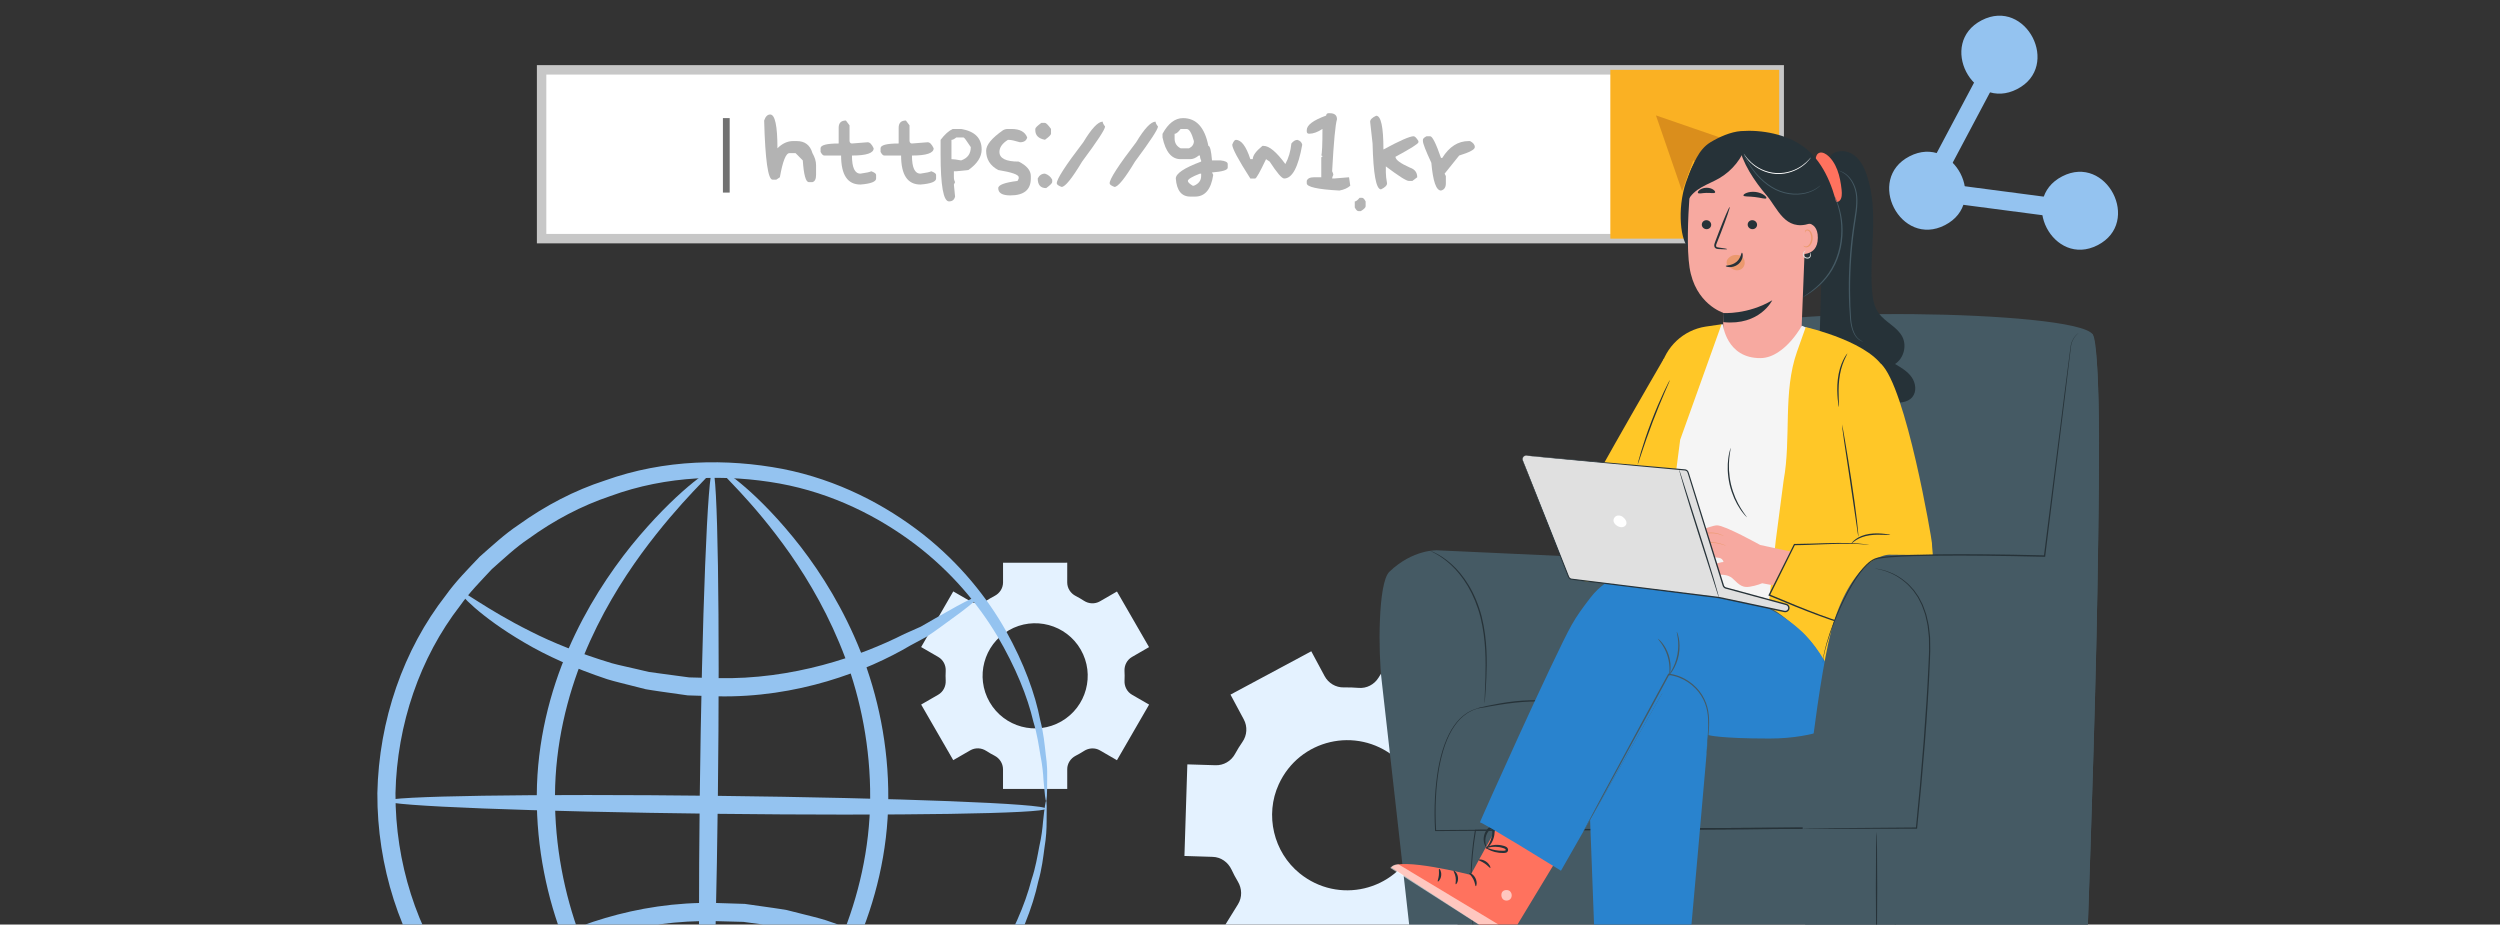 <svg width="265" height="98" viewBox="0 0 265 98" fill="none" xmlns="http://www.w3.org/2000/svg">
<rect x="0" y="0" width="265" height="98" fill="#333333" stroke="none"/>
<g clip-path="url(#clip0_365_8681)">
<path d="M159.753 91.815L160.061 82.105L157.07 82.013C156.2 81.987 155.44 81.449 155.07 80.658C154.867 80.233 154.646 79.812 154.397 79.406C153.94 78.65 153.914 77.717 154.379 76.964L155.943 74.436L147.683 69.314L146.119 71.842C145.667 72.566 144.852 72.994 144 72.915C143.483 72.871 142.968 72.855 142.454 72.866C141.597 72.889 140.803 72.414 140.401 71.655L138.996 69.036L130.432 73.629L131.842 76.258C132.25 77.014 132.192 77.939 131.7 78.643C131.554 78.848 131.42 79.061 131.286 79.274C131.153 79.486 131.03 79.707 130.908 79.927C130.493 80.679 129.705 81.141 128.849 81.115L125.858 81.023L125.55 90.732L128.549 90.827C129.419 90.852 130.174 91.394 130.542 92.179C130.739 92.608 130.962 93.02 131.205 93.429C131.663 94.184 131.688 95.118 131.221 95.865L129.651 98.396L137.911 103.519L139.481 100.988C139.948 100.241 140.796 99.844 141.671 99.916C142.144 99.957 142.615 99.971 143.085 99.956C143.958 99.937 144.772 100.373 145.18 101.142L146.6 103.788L155.159 99.199L153.749 96.569C153.335 95.803 153.421 94.876 153.915 94.164C154.05 93.965 154.184 93.766 154.308 93.559C154.434 93.358 154.554 93.146 154.672 92.943C155.094 92.179 155.889 91.691 156.759 91.717L159.736 91.81L159.753 91.815ZM150.054 89.697C147.866 94.467 141.845 95.881 137.764 92.575C134.99 90.326 134.057 86.387 135.548 83.138C137.733 78.363 143.771 76.954 147.85 80.254C150.623 82.503 151.542 86.443 150.054 89.697Z" fill="#E4F2FF"/>
<path d="M118.398 80.58L121.805 74.686L120 73.646C119.468 73.34 119.167 72.758 119.2 72.147C119.218 71.808 119.215 71.468 119.197 71.129C119.166 70.52 119.466 69.94 119.996 69.635L121.798 68.595L118.398 62.7L116.595 63.74C116.066 64.046 115.414 64.016 114.901 63.684C114.616 63.499 114.324 63.326 114.021 63.172C113.477 62.895 113.123 62.343 113.125 61.729L113.127 59.646L106.322 59.651L106.323 61.74C106.321 62.354 105.963 62.896 105.418 63.174C105.27 63.252 105.123 63.33 104.978 63.414C104.834 63.497 104.69 63.58 104.551 63.674C104.037 64.007 103.39 64.045 102.862 63.736L101.046 62.689L97.641 68.588L99.449 69.634C99.982 69.939 100.282 70.522 100.244 71.135C100.226 71.474 100.227 71.809 100.244 72.148C100.275 72.758 99.975 73.337 99.445 73.643L97.643 74.683L101.044 80.577L102.846 79.537C103.376 79.231 104.028 79.261 104.54 79.593C104.825 79.778 105.114 79.946 105.417 80.1C105.962 80.377 106.315 80.928 106.319 81.54L106.319 83.628L113.127 83.628L113.127 81.54C113.124 80.928 113.487 80.384 114.026 80.108C114.174 80.03 114.321 79.952 114.471 79.866C114.621 79.779 114.76 79.699 114.898 79.605C115.412 79.273 116.065 79.231 116.593 79.54L118.401 80.585L118.398 80.58ZM112.508 76.464C109.839 78.004 106.437 77.087 104.9 74.423C103.364 71.76 104.275 68.347 106.938 66.81C109.602 65.273 113.018 66.189 114.555 68.853C116.091 71.517 115.172 74.927 112.508 76.464Z" fill="#E4F2FF"/>
<g clip-path="url(#clip1_365_8681)">
<path d="M110.891 84.91C110.821 84.91 110.732 84.15 110.612 82.708C110.573 81.987 110.493 81.098 110.284 80.061C110.105 79.024 109.946 77.819 109.538 76.505C108.921 73.849 107.658 70.718 105.698 67.39C103.718 64.081 100.873 60.624 96.993 57.681C93.133 54.768 88.259 52.279 82.628 51.252C77.037 50.254 70.72 50.373 64.692 52.585C61.657 53.602 58.733 55.143 56.027 57.108C54.634 58.037 53.41 59.212 52.137 60.328C50.983 61.572 49.759 62.797 48.765 64.21C44.517 69.691 42.079 76.772 41.92 84.09C41.9 91.418 44.169 98.549 48.287 104.129C49.252 105.571 50.446 106.815 51.57 108.089C52.823 109.245 54.017 110.44 55.39 111.398C58.036 113.423 60.931 115.042 63.946 116.119C69.914 118.469 76.231 118.736 81.842 117.867C87.493 116.968 92.417 114.588 96.357 111.773C100.296 108.919 103.231 105.531 105.29 102.272C107.329 98.993 108.662 95.892 109.339 93.255C109.777 91.952 109.966 90.757 110.165 89.72C110.403 88.693 110.503 87.804 110.563 87.083C110.712 85.651 110.831 84.89 110.891 84.89C110.96 84.89 110.97 85.651 110.941 87.112C110.941 87.843 110.901 88.752 110.722 89.809C110.582 90.865 110.443 92.1 110.055 93.443C109.468 96.169 108.215 99.398 106.195 102.835C104.166 106.252 101.201 109.828 97.162 112.86C93.133 115.862 88.02 118.42 82.111 119.437C76.251 120.415 69.626 120.198 63.319 117.768C60.145 116.652 57.081 114.973 54.276 112.85C52.823 111.842 51.56 110.588 50.237 109.373C49.043 108.04 47.79 106.727 46.755 105.206C42.398 99.359 39.97 91.813 40 84.08C40.159 76.347 42.756 68.861 47.262 63.093C48.327 61.602 49.61 60.318 50.844 59.015C52.197 57.829 53.49 56.615 54.962 55.637C57.817 53.583 60.911 51.973 64.115 50.936C70.472 48.654 77.097 48.595 82.936 49.701C88.816 50.857 93.86 53.523 97.829 56.624C101.798 59.755 104.673 63.39 106.623 66.856C108.563 70.333 109.737 73.592 110.264 76.337C110.622 77.691 110.732 78.925 110.851 79.992C111.01 81.048 111.02 81.957 111 82.688C111 84.15 110.96 84.91 110.891 84.91Z" fill="#94C3F0"/>
<path d="M103.618 63.311C103.698 63.419 103.071 63.972 101.868 64.881C101.201 65.365 100.465 65.908 99.639 66.511C99.201 66.817 98.734 67.172 98.217 67.498C97.669 67.795 97.102 68.091 96.505 68.417C91.86 71.162 84.488 73.997 76.012 73.809C74.958 73.78 73.923 73.74 72.898 73.71C71.884 73.562 70.889 73.424 69.904 73.286C69.417 73.207 68.929 73.147 68.452 73.059C67.984 72.94 67.517 72.822 67.049 72.703C66.134 72.466 65.219 72.259 64.353 71.992C60.911 70.846 57.927 69.503 55.579 68.111C50.853 65.355 48.545 62.827 48.724 62.659C48.913 62.442 51.48 64.555 56.235 66.925C58.593 68.13 61.528 69.296 64.86 70.303C65.696 70.53 66.582 70.708 67.457 70.915C67.905 71.014 68.352 71.123 68.8 71.231C69.257 71.291 69.725 71.36 70.193 71.419C71.128 71.547 72.083 71.676 73.048 71.804C74.023 71.834 75.017 71.854 76.012 71.883C84.06 72.061 91.163 69.572 95.859 67.202C96.456 66.935 97.033 66.679 97.59 66.432C98.117 66.145 98.595 65.849 99.052 65.592C99.928 65.098 100.714 64.654 101.42 64.259C102.733 63.548 103.509 63.192 103.589 63.301L103.618 63.311Z" fill="#94C3F0"/>
<path d="M48.229 106.212C48.15 106.104 48.777 105.551 49.98 104.642C50.647 104.158 51.383 103.615 52.209 103.012C52.646 102.706 53.114 102.351 53.631 102.025C54.178 101.729 54.745 101.432 55.342 101.106C59.988 98.361 67.36 95.526 75.835 95.714C76.89 95.743 77.925 95.783 78.949 95.813C79.964 95.961 80.959 96.099 81.944 96.237C82.431 96.316 82.919 96.376 83.396 96.465C83.864 96.583 84.331 96.701 84.799 96.82C85.714 97.057 86.629 97.264 87.495 97.531C90.937 98.677 93.921 100.02 96.269 101.412C100.994 104.168 103.302 106.696 103.123 106.864C102.934 107.081 100.368 104.968 95.612 102.598C93.255 101.393 90.32 100.227 86.987 99.22C86.152 98.993 85.266 98.815 84.391 98.608C83.943 98.509 83.496 98.4 83.048 98.292C82.59 98.232 82.123 98.163 81.655 98.104C80.72 97.976 79.765 97.847 78.8 97.719C77.825 97.689 76.83 97.669 75.835 97.64C67.787 97.462 60.684 99.951 55.989 102.321C55.392 102.588 54.815 102.845 54.258 103.091C53.731 103.378 53.253 103.674 52.796 103.931C51.92 104.425 51.134 104.869 50.428 105.264C49.115 105.975 48.339 106.331 48.259 106.222L48.229 106.212Z" fill="#94C3F0"/>
<path d="M110.881 85.72C110.881 86.243 95.213 86.49 75.903 86.263C56.594 86.036 40.945 85.433 40.945 84.9C40.945 84.377 56.604 84.13 75.923 84.357C95.232 84.584 110.881 85.187 110.871 85.72H110.881Z" fill="#94C3F0"/>
<path d="M74.73 119.19C74.203 119.19 73.954 103.645 74.173 84.485C74.402 65.315 75.009 49.79 75.546 49.79C76.073 49.79 76.322 65.335 76.093 84.505C75.864 103.665 75.257 119.2 74.72 119.19H74.73Z" fill="#94C3F0"/>
<path d="M74.727 119.141C74.597 119.348 70.717 116.8 66.191 110.983C63.953 108.079 61.605 104.336 59.804 99.793C58.014 95.26 56.86 89.917 56.899 84.278C56.929 78.619 58.292 73.305 60.232 68.841C62.172 64.357 64.629 60.693 66.917 57.839C71.563 52.131 75.413 49.583 75.552 49.78C75.741 49.997 72.259 52.881 68.011 58.659C65.912 61.543 63.644 65.177 61.873 69.523C60.103 73.849 58.859 78.915 58.829 84.297C58.79 89.68 59.834 94.796 61.466 99.181C63.107 103.576 65.266 107.27 67.295 110.193C71.414 116.059 74.925 118.933 74.727 119.141Z" fill="#94C3F0"/>
<path d="M76.331 49.79C76.46 49.583 80.34 52.131 84.866 57.948C87.105 60.851 89.453 64.594 91.253 69.138C93.044 73.671 94.198 79.014 94.158 84.653C94.128 90.312 92.765 95.625 90.825 100.089C88.885 104.573 86.428 108.237 84.14 111.092C79.504 116.8 75.654 119.348 75.515 119.151C75.326 118.933 78.808 116.049 83.056 110.272C85.155 107.388 87.413 103.754 89.194 99.408C90.965 95.082 92.208 90.016 92.238 84.633C92.278 79.251 91.233 74.135 89.602 69.75C87.96 65.355 85.802 61.661 83.772 58.738C79.654 52.871 76.142 49.997 76.341 49.79H76.331Z" fill="#94C3F0"/>
</g>
<path d="M202.407 16.569C197.713 18.988 201.467 26.288 206.169 23.862C210.863 21.443 207.109 14.143 202.407 16.569Z" fill="#94C3F0"/>
<path d="M210.06 2.149C205.365 4.568 209.119 11.868 213.821 9.442C218.515 7.023 214.761 -0.277 210.06 2.149Z" fill="#94C3F0"/>
<path d="M204.741 21.091C204.461 21.234 204.124 21.242 203.823 21.091C203.342 20.832 203.155 20.237 203.413 19.756L211.072 5.328C211.323 4.847 211.926 4.661 212.407 4.919C212.888 5.178 213.075 5.773 212.816 6.254L205.165 20.674C205.064 20.861 204.921 20.997 204.748 21.091H204.741Z" fill="#94C3F0"/>
<path d="M222.354 25.987C217.66 28.406 213.891 21.12 218.593 18.694C223.287 16.275 227.055 23.561 222.354 25.987Z" fill="#94C3F0"/>
<path d="M220.928 23.216C220.755 23.302 220.554 23.345 220.346 23.316L204.16 21.192C203.622 21.12 203.242 20.625 203.313 20.086C203.385 19.548 203.88 19.167 204.419 19.239L220.605 21.364C221.143 21.436 221.523 21.931 221.452 22.469C221.409 22.799 221.2 23.072 220.928 23.216Z" fill="#94C3F0"/>
<path d="M188.596 7.404H57.41V25.296H188.596V7.404Z" fill="white" stroke="#C7C7C7" stroke-miterlimit="10"/>
<path d="M151.212 14.442H151.596C151.833 14.442 152.216 15.21 152.747 16.744H152.878C153.62 15.55 154.557 14.952 155.69 14.952H155.821C156.161 15.127 156.331 15.341 156.331 15.594C156.331 15.849 155.777 16.147 154.67 16.487L153.13 18.406L153.261 18.663V19.43C153.261 19.858 153.09 20.113 152.747 20.198C152.235 20.198 151.893 19.217 151.722 17.255C151.126 15.976 150.828 15.208 150.828 14.952V14.826C150.828 14.701 150.956 14.573 151.212 14.442Z" fill="#B3B3B3"/>
<path d="M145.875 12.267C146.387 12.267 146.643 13.46 146.643 15.846C148.374 14.91 149.441 14.442 149.843 14.442C149.974 14.442 150.144 14.612 150.353 14.953V15.079C150.353 15.229 149.542 15.742 147.92 16.618C147.92 16.93 148.433 17.314 149.46 17.769C149.971 17.944 150.227 18.284 150.227 18.789L149.712 19.178H149.329C149.073 19.178 148.263 18.665 146.9 17.638V18.279C146.9 18.585 146.942 18.969 147.027 19.43C147.027 19.658 146.813 19.872 146.385 20.072C145.868 20.072 145.57 18.451 145.492 15.21L145.234 12.903C145.234 12.678 145.448 12.466 145.875 12.267Z" fill="#B3B3B3"/>
<path d="M144.12 20.965H144.373C144.498 20.965 144.626 21.094 144.757 21.353V21.863C144.757 21.997 144.587 22.169 144.247 22.378H143.989C143.868 22.378 143.74 22.248 143.605 21.99V21.353C143.733 21.353 143.905 21.224 144.12 20.965Z" fill="#B3B3B3"/>
<path d="M140.822 12H140.949C141.464 12 141.721 12.214 141.721 12.641C141.549 13.184 141.378 15.02 141.206 18.148C141.29 18.314 141.332 18.442 141.332 18.532C141.248 18.698 141.206 18.825 141.206 18.916H141.464L142.998 18.79L143.129 19.688C142.836 19.944 142.451 20.114 141.974 20.198C139.668 20.073 138.516 19.817 138.516 19.43V19.173C138.6 18.917 138.856 18.79 139.283 18.79H140.055V16.74C140.055 16.653 140.097 16.609 140.181 16.609C140.181 16.525 140.139 16.483 140.055 16.483C140.139 16.277 140.181 15.338 140.181 13.666C139.67 14.006 139.2 14.176 138.773 14.176C138.601 14.176 138.516 14.09 138.516 13.918V13.792C138.516 13.262 139.199 12.749 140.565 12.253C140.593 12.084 140.679 12 140.822 12Z" fill="#B3B3B3"/>
<path d="M131.001 14.826C131.581 14.826 132.093 15.508 132.536 16.871H132.793C132.793 16.487 133.135 16.018 133.818 15.463H133.944C134.537 15.463 135.304 16.104 136.246 17.386C136.589 16.765 136.803 16.04 136.887 15.21C137.093 14.954 137.307 14.826 137.528 14.826C137.809 14.91 137.979 15.08 138.038 15.336C137.614 17.726 136.975 18.921 136.12 18.921C135.873 18.921 135.362 18.323 134.585 17.128L134.201 16.871C133.553 18.237 133.169 18.921 133.05 18.921H132.536C131.257 16.924 130.617 15.729 130.617 15.336C130.745 14.996 130.873 14.826 131.001 14.826Z" fill="#B3B3B3"/>
<path d="M125.402 12.52C126.806 12.52 127.701 13.501 128.088 15.463C128.26 15.463 128.388 15.976 128.472 17.002H129.37C129.882 17.055 130.138 17.183 130.138 17.386V17.77C130.138 18.025 129.582 18.195 128.472 18.28L128.603 18.537C128.375 20.072 127.734 20.839 126.68 20.839H126.17C125.243 20.839 124.732 20.2 124.635 18.921C124.635 18.393 125.53 17.796 127.321 17.128V17.002C127.237 16.852 127.195 16.681 127.195 16.488H127.068C126.756 16.743 126.457 16.871 126.17 16.871H125.145C124.19 16.871 123.551 16.104 123.227 14.569V14.185C123.832 13.075 124.557 12.52 125.402 12.52ZM124.509 14.185V14.695C124.509 15.16 124.721 15.502 125.145 15.72H126.043C126.383 15.549 126.553 15.293 126.553 14.953C126.316 14.098 126.061 13.671 125.786 13.671H125.145C124.889 14.014 124.677 14.185 124.509 14.185ZM125.912 19.178C125.912 19.309 126.084 19.479 126.427 19.688H126.553C127.065 19.473 127.321 19.131 127.321 18.663V18.406H127.195C126.352 18.73 125.925 18.988 125.912 19.178Z" fill="#B3B3B3"/>
<path d="M122.492 12.894C122.492 13.028 122.576 13.199 122.745 13.408C122.745 13.705 121.934 14.943 120.312 17.123C119.235 18.917 118.51 19.814 118.136 19.814C117.793 19.686 117.621 19.558 117.621 19.43C117.621 18.975 118.56 17.523 120.438 15.074C121.315 13.62 121.999 12.894 122.492 12.894Z" fill="#B3B3B3"/>
<path d="M116.887 12.894C116.887 13.028 116.971 13.199 117.139 13.408C117.139 13.705 116.328 14.943 114.706 17.123C113.63 18.917 112.905 19.814 112.53 19.814C112.187 19.686 112.016 19.558 112.016 19.43C112.016 18.975 112.955 17.523 114.832 15.074C115.709 13.62 116.394 12.894 116.887 12.894Z" fill="#B3B3B3"/>
<path d="M110.383 13.024H110.767C110.882 13.024 111.096 13.238 111.408 13.665V14.175C111.408 14.291 111.194 14.505 110.767 14.816C110.084 14.692 109.742 14.35 109.742 13.792V13.665C109.742 13.55 109.956 13.336 110.383 13.024ZM110.767 18.405C111.119 18.521 111.375 18.735 111.534 19.047V19.299C111.534 19.415 111.321 19.628 110.893 19.94C110.297 19.94 110 19.599 110 18.916C110.171 18.576 110.427 18.405 110.767 18.405Z" fill="#B3B3B3"/>
<path d="M106.833 13.671H107.217C108.1 13.671 108.655 13.97 108.883 14.569C108.799 14.909 108.543 15.079 108.116 15.079C107.56 14.911 107.177 14.827 106.964 14.827H106.833C106.238 15.204 105.94 15.63 105.94 16.104C105.94 16.787 106.621 17.129 107.984 17.129C108.839 17.556 109.267 18.068 109.267 18.664V18.921C109.267 20.116 108.541 20.713 107.091 20.713C106.239 20.713 105.813 20.457 105.813 19.946C105.813 19.602 106.495 19.347 107.858 19.178L107.984 18.921V18.79C107.984 18.515 107.261 18.26 105.813 18.023C104.959 17.567 104.531 16.886 104.531 15.978C104.531 15.36 105.129 14.635 106.323 13.802C106.473 13.715 106.643 13.671 106.833 13.671Z" fill="#B3B3B3"/>
<path d="M100.985 13.671H101.879C103.329 13.914 104.055 14.639 104.055 15.847C104.055 16.639 103.585 17.364 102.646 18.023L101.369 18.154H101.112V18.79C101.112 18.983 101.154 19.155 101.238 19.305L101.112 19.562L101.238 20.839C101.154 21.179 100.94 21.349 100.597 21.349C100.001 21.349 99.703 19.687 99.703 16.361V14.827C100.134 14.256 100.561 13.87 100.985 13.671ZM100.854 14.827V16.872C101.069 16.872 101.411 16.915 101.879 17.003C102.562 16.772 102.904 16.302 102.904 15.594C102.461 14.911 102.205 14.569 102.136 14.569H101.369C101.16 14.741 100.988 14.827 100.854 14.827Z" fill="#B3B3B3"/>
<path d="M96.026 12.776L96.409 13.286V14.952C96.438 15.124 96.523 15.21 96.667 15.21C96.72 15.21 97.275 15.166 98.332 15.079C98.557 15.079 98.769 15.292 98.969 15.72C98.969 16.231 98.201 16.487 96.667 16.487C96.667 17.766 96.966 18.405 97.565 18.405C98.183 18.321 98.567 18.237 98.716 18.153C99.056 18.281 99.226 18.409 99.226 18.536V18.92C99.226 19.26 98.672 19.474 97.565 19.561C96.199 19.561 95.516 18.536 95.516 16.487H93.724C93.602 16.487 93.474 16.359 93.34 16.103V15.72C93.34 15.38 93.979 15.21 95.258 15.21V13.544C95.258 13.032 95.514 12.776 96.026 12.776Z" fill="#B3B3B3"/>
<path d="M89.666 12.776L90.05 13.286V14.952C90.078 15.124 90.164 15.21 90.307 15.21C90.36 15.21 90.916 15.166 91.973 15.079C92.198 15.079 92.41 15.292 92.609 15.72C92.609 16.231 91.842 16.487 90.307 16.487C90.307 17.766 90.607 18.405 91.206 18.405C91.823 18.321 92.207 18.237 92.357 18.153C92.697 18.281 92.867 18.409 92.867 18.536V18.92C92.867 19.26 92.313 19.474 91.206 19.561C89.839 19.561 89.156 18.536 89.156 16.487H87.364C87.243 16.487 87.115 16.359 86.981 16.103V15.72C86.981 15.38 87.62 15.21 88.899 15.21V13.544C88.899 13.032 89.155 12.776 89.666 12.776Z" fill="#B3B3B3"/>
<path d="M81.641 12.136C82.153 12.136 82.408 13.331 82.408 15.72C82.92 15.208 83.474 14.953 84.07 14.953H84.453C85.317 14.953 85.873 15.378 86.119 16.23C86.375 16.67 86.503 17.097 86.503 17.512V18.537C86.503 18.98 86.375 19.236 86.119 19.304H85.735C85.414 19.304 85.2 18.537 85.094 17.002L84.327 16.23H83.686C83.308 16.23 82.968 17.083 82.666 18.79L82.282 19.047H81.894C81.41 19.047 81.112 16.957 81 12.777C81.144 12.349 81.357 12.136 81.641 12.136Z" fill="#B3B3B3"/>
<path d="M188.594 7.404H170.695V25.296H188.594V7.404Z" fill="#FAB123"/>
<path fill-rule="evenodd" clip-rule="evenodd" d="M175.531 12.233L179.545 13.618L183.558 15.003L180.286 16.192L182.663 18.569C182.882 18.788 182.882 19.146 182.663 19.365C182.444 19.584 182.086 19.584 181.867 19.365L179.49 16.988L178.301 20.26L176.916 16.247L175.531 12.233Z" fill="#DA8E1C"/>
<path d="M77.347 12.519H76.629V20.414H77.347V12.519Z" fill="#727272"/>
<path d="M221.833 35.45C220.081 32.822 185.474 32.435 183.992 35.174L171.35 59.204L152.335 58.331C152.335 58.331 149.778 58.209 147.278 60.603C146.043 61.784 146.106 69.227 146.453 72.102C146.683 74.016 149.601 100.06 149.601 100.06L221.247 99.915C221.247 99.915 223.585 38.078 221.833 35.45Z" fill="#455A64"/>
<path d="M200.929 100.592C200.929 100.592 200.92 100.515 200.915 100.361C200.909 100.205 200.903 99.98 200.895 99.69C200.881 99.096 200.861 98.228 200.832 97.119C200.787 94.883 200.719 91.67 200.636 87.728L200.696 87.785C194.834 87.827 187.226 87.881 178.938 87.941C170.284 87.989 162.369 88.032 156.393 88.066L156.45 88.018C155.836 91.687 155.904 94.73 156.052 96.809C156.129 97.85 156.228 98.658 156.299 99.204C156.336 99.474 156.365 99.679 156.387 99.826C156.407 99.966 156.413 100.04 156.413 100.04C156.413 100.04 156.168 98.902 155.989 96.815C155.821 94.733 155.736 91.684 156.339 88.001L156.348 87.952H156.396C162.371 87.91 170.284 87.853 178.941 87.79C187.229 87.745 194.837 87.702 200.699 87.668H200.758V87.725C200.818 91.667 200.869 94.881 200.903 97.116C200.918 98.228 200.926 99.093 200.935 99.69C200.935 99.98 200.935 100.205 200.938 100.361C200.938 100.512 200.932 100.592 200.932 100.592H200.929Z" fill="#263238"/>
<path d="M198.729 60.268C198.729 60.268 198.777 60.268 198.874 60.268C198.971 60.268 199.116 60.262 199.304 60.291C199.679 60.328 200.242 60.447 200.893 60.788C201.542 61.127 202.267 61.702 202.893 62.552C203.527 63.399 204.005 64.546 204.252 65.868C204.511 67.193 204.548 68.689 204.542 70.296C204.542 71.906 204.486 73.641 204.38 75.484C204.167 79.17 203.709 83.282 203.217 87.716L203.211 87.779H203.149C197.574 87.816 191.448 87.859 185.032 87.901C172.313 87.975 160.738 88.044 152.174 88.095H152.12L152.117 88.044C151.978 85.618 152.117 83.416 152.438 81.513C152.774 79.617 153.346 78.012 154.139 76.9C154.532 76.343 154.973 75.911 155.416 75.629C155.47 75.592 155.524 75.555 155.575 75.518C155.632 75.49 155.686 75.461 155.74 75.433C155.849 75.376 155.951 75.325 156.05 75.273C156.261 75.202 156.446 75.123 156.619 75.077C156.793 75.04 156.949 75.009 157.083 74.981C157.217 74.963 157.333 74.961 157.424 74.952C157.606 74.938 157.7 74.938 157.7 74.938C157.7 74.938 157.606 74.952 157.424 74.969C157.333 74.981 157.219 74.986 157.086 75.006C156.952 75.037 156.801 75.072 156.628 75.111C156.457 75.157 156.272 75.239 156.068 75.311C155.971 75.362 155.868 75.416 155.763 75.473C155.709 75.501 155.655 75.529 155.601 75.558C155.55 75.595 155.499 75.632 155.445 75.669C155.01 75.953 154.577 76.383 154.193 76.937C153.414 78.044 152.857 79.642 152.529 81.531C152.214 83.425 152.086 85.626 152.231 88.038L152.174 87.987C160.738 87.927 172.313 87.844 185.032 87.754C191.448 87.714 197.572 87.677 203.149 87.643L203.078 87.705C203.575 83.271 204.039 79.161 204.261 75.481C204.372 73.641 204.432 71.909 204.44 70.302C204.451 68.695 204.42 67.208 204.167 65.891C203.928 64.574 203.459 63.439 202.839 62.597C202.224 61.75 201.511 61.175 200.871 60.834C200.231 60.49 199.673 60.365 199.301 60.319C198.925 60.271 198.729 60.288 198.729 60.277V60.268Z" fill="#263238"/>
<path d="M156.618 75.075C156.618 75.075 156.732 75.075 156.936 75.041C157.17 75.001 157.457 74.955 157.792 74.898C158.515 74.776 159.51 74.6 160.617 74.48C161.726 74.361 162.735 74.341 163.466 74.347C163.808 74.352 164.095 74.355 164.334 74.358C164.539 74.358 164.652 74.358 164.652 74.347C164.652 74.335 164.541 74.321 164.337 74.301C164.132 74.278 163.836 74.258 163.469 74.242C162.735 74.21 161.717 74.213 160.602 74.332C159.487 74.452 158.492 74.648 157.775 74.796C157.417 74.873 157.127 74.935 156.928 74.984C156.729 75.032 156.621 75.063 156.621 75.075H156.618Z" fill="#263238"/>
<path d="M151.571 58.373C151.571 58.373 151.802 58.489 152.209 58.714C152.615 58.936 153.178 59.312 153.787 59.869C154.398 60.426 155.03 61.194 155.59 62.133C156.145 63.074 156.614 64.195 156.927 65.418C157.533 67.881 157.493 70.204 157.456 71.86C157.433 72.69 157.399 73.364 157.379 73.828C157.371 74.047 157.365 74.226 157.359 74.362C157.359 74.485 157.359 74.55 157.362 74.55C157.368 74.55 157.376 74.488 157.388 74.365C157.399 74.229 157.416 74.05 157.433 73.831C157.47 73.367 157.518 72.696 157.555 71.862C157.592 71.032 157.615 70.037 157.564 68.936C157.513 67.835 157.373 66.624 157.066 65.384C156.751 64.147 156.273 63.014 155.704 62.065C155.132 61.117 154.484 60.347 153.855 59.792C153.23 59.235 152.652 58.871 152.234 58.663C152.032 58.549 151.856 58.489 151.745 58.438C151.631 58.39 151.571 58.367 151.569 58.373H151.571Z" fill="#263238"/>
<path d="M192.752 40.069C192.974 32.606 193.196 25.143 193.418 17.683L194.143 16.394C194.78 15.831 195.812 15.931 196.501 16.426C197.189 16.921 197.593 17.723 197.869 18.525C199.197 22.375 198.145 26.608 198.426 30.672C198.486 31.553 198.625 32.469 199.14 33.189C199.837 34.164 201.125 34.648 201.66 35.723C202.14 36.693 201.782 37.995 200.875 38.584C201.526 38.965 202.2 39.363 202.635 39.98C203.07 40.598 203.19 41.505 202.709 42.088C202.189 42.719 201.242 42.728 200.428 42.654C198.127 42.446 195.841 42.014 193.639 41.314C193.364 41.226 193.068 41.121 192.906 40.882C192.746 40.649 192.749 40.347 192.758 40.066L192.752 40.069Z" fill="#263238"/>
<path d="M197.502 36.212C197.516 36.192 197.215 36.152 196.882 35.791C196.549 35.432 196.293 34.741 196.219 33.868C196.091 32.111 196.043 29.665 196.254 26.983C196.356 25.64 196.518 24.366 196.7 23.214C196.888 22.065 196.987 20.982 196.737 20.108C196.495 19.238 195.992 18.658 195.577 18.382C195.369 18.24 195.184 18.172 195.062 18.129C194.934 18.095 194.868 18.081 194.868 18.083C194.86 18.1 195.144 18.143 195.543 18.43C195.935 18.712 196.413 19.286 196.635 20.137C196.862 20.987 196.76 22.048 196.564 23.194C196.376 24.349 196.208 25.626 196.106 26.974C195.895 29.667 195.961 32.119 196.117 33.882C196.205 34.767 196.481 35.475 196.842 35.833C197.016 36.015 197.195 36.106 197.314 36.16C197.44 36.203 197.505 36.22 197.508 36.217L197.502 36.212Z" fill="#455A64"/>
<path d="M192.413 17.581C192.479 17.897 192.26 17.317 192.413 17.581V17.581Z" fill="#FF725E"/>
<path d="M192.655 16.326C192.914 16.056 193.312 16.17 193.608 16.383C194.114 16.747 194.501 17.347 194.754 18.01C195.007 18.673 195.132 19.398 195.212 20.126C195.257 20.544 195.257 21.047 194.984 21.289C194.791 21.46 194.515 21.426 194.305 21.278C194.094 21.13 193.938 20.888 193.793 20.646C193.227 19.705 192.76 18.67 192.405 17.581C192.339 17.265 192.456 16.534 192.655 16.326Z" fill="#FF725E"/>
<path d="M194.765 21.924C194.194 19.497 193.173 17.017 191.162 15.541C189.367 14.23 186.754 13.73 184.538 13.895C183.446 13.977 182.229 14.52 181.296 15.089C180.016 15.871 179.512 17.387 178.927 18.767C177.755 21.534 178.034 25.22 178.921 26.218L190.508 31.864C192.49 30.749 194.637 29.247 195.101 27.02C195.417 25.504 195.118 23.431 194.765 21.924Z" fill="#263238"/>
<path d="M190.382 17.617L183.143 15.735C180.823 15.473 179.261 18.323 179.096 20.652C178.914 23.24 178.798 26.406 179.091 28.34C179.682 32.227 182.657 33.152 182.657 33.152C182.657 33.138 182.663 36.528 182.677 37.682L186.053 47.967L190.854 37.682L191.593 19.011C191.613 18.303 191.084 17.697 190.382 17.617Z" fill="#F7A9A0"/>
<path d="M180.391 23.786C180.379 24.048 180.593 24.276 180.869 24.293C181.142 24.31 181.375 24.111 181.386 23.846C181.398 23.584 181.184 23.357 180.911 23.34C180.635 23.323 180.405 23.522 180.394 23.786H180.391Z" fill="#263238"/>
<path d="M185.254 23.785C185.243 24.047 185.456 24.275 185.732 24.292C186.005 24.309 186.238 24.11 186.25 23.845C186.261 23.584 186.048 23.356 185.772 23.339C185.499 23.322 185.266 23.521 185.254 23.785Z" fill="#263238"/>
<path d="M183.07 26.402C183.07 26.371 182.74 26.311 182.2 26.24C182.063 26.226 181.932 26.198 181.912 26.104C181.881 26.004 181.938 25.856 182.006 25.7C182.137 25.37 182.274 25.023 182.419 24.662C182.99 23.183 183.406 21.963 183.346 21.943C183.286 21.92 182.774 23.1 182.203 24.582C182.066 24.946 181.932 25.296 181.807 25.629C181.753 25.785 181.665 25.959 181.733 26.166C181.77 26.269 181.87 26.343 181.958 26.368C182.046 26.397 182.123 26.397 182.191 26.402C182.734 26.436 183.07 26.439 183.073 26.411L183.07 26.402Z" fill="#263238"/>
<path d="M182.646 33.181L182.669 34.148C186.554 34.538 187.859 31.83 187.859 31.83C185.26 33.369 182.649 33.181 182.649 33.181H182.646Z" fill="#263238"/>
<path d="M184.83 27.415C184.68 27.165 184.401 27.031 184.116 27.02C183.707 27.003 183.363 27.142 183.093 27.518C183.002 27.626 183.007 27.936 183.044 28.021C183.081 28.106 183.053 28.064 183.118 28.123C183.357 28.337 183.607 28.55 183.915 28.627C184.222 28.704 184.6 28.607 184.805 28.305C184.984 28.038 184.981 27.666 184.83 27.415Z" fill="#EB996E"/>
<path d="M184.646 26.783C184.558 26.778 184.555 27.361 184.052 27.77C183.551 28.183 182.931 28.111 182.928 28.194C182.92 28.231 183.065 28.308 183.326 28.316C183.582 28.328 183.958 28.248 184.265 27.998C184.569 27.747 184.703 27.409 184.726 27.17C184.748 26.928 184.686 26.783 184.646 26.786V26.783Z" fill="#263238"/>
<path d="M184.803 20.723C184.855 20.868 185.392 20.802 186.018 20.885C186.649 20.953 187.153 21.141 187.238 21.01C187.275 20.948 187.187 20.811 186.985 20.669C186.783 20.526 186.459 20.39 186.083 20.345C185.705 20.302 185.361 20.359 185.13 20.45C184.9 20.541 184.781 20.654 184.803 20.726V20.723Z" fill="#263238"/>
<path d="M179.982 20.452C180.076 20.575 180.446 20.452 180.889 20.447C181.333 20.43 181.709 20.535 181.797 20.407C181.837 20.344 181.777 20.222 181.612 20.105C181.45 19.989 181.18 19.895 180.875 19.901C180.571 19.909 180.304 20.017 180.15 20.14C179.994 20.265 179.939 20.39 179.982 20.45V20.452Z" fill="#263238"/>
<path d="M190.547 23.738C190.601 23.712 192.708 23.044 192.691 25.211C192.671 27.378 190.499 26.912 190.496 26.849C190.493 26.787 190.547 23.735 190.547 23.735V23.738Z" fill="#F7A9A0"/>
<path d="M191.164 26.036C191.164 26.036 191.201 26.061 191.267 26.092C191.329 26.121 191.434 26.141 191.548 26.101C191.778 26.018 191.975 25.657 191.989 25.268C191.997 25.071 191.958 24.881 191.889 24.727C191.824 24.568 191.724 24.457 191.608 24.434C191.494 24.406 191.412 24.474 191.383 24.537C191.355 24.596 191.366 24.639 191.355 24.645C191.349 24.651 191.309 24.608 191.326 24.52C191.335 24.477 191.36 24.426 191.412 24.383C191.463 24.34 191.54 24.321 191.622 24.329C191.79 24.343 191.938 24.497 192.015 24.668C192.1 24.841 192.148 25.052 192.14 25.273C192.123 25.711 191.895 26.118 191.579 26.203C191.426 26.243 191.301 26.195 191.235 26.144C191.17 26.09 191.158 26.041 191.164 26.038V26.036Z" fill="#EB996E"/>
<path d="M191.881 26.758C191.881 26.758 191.975 26.849 191.964 27.043C191.955 27.134 191.927 27.262 191.81 27.347C191.694 27.429 191.532 27.429 191.395 27.378C191.259 27.327 191.133 27.216 191.108 27.077C191.079 26.943 191.116 26.824 191.168 26.744C191.276 26.576 191.412 26.559 191.409 26.573C191.418 26.59 191.307 26.633 191.236 26.784C191.202 26.858 191.179 26.957 191.207 27.054C191.23 27.151 191.321 27.233 191.435 27.276C191.549 27.321 191.674 27.318 191.753 27.264C191.836 27.21 191.873 27.114 191.887 27.034C191.916 26.866 191.867 26.764 191.881 26.758Z" fill="#E0E0E0"/>
<path d="M178.924 21.267C179.217 20.639 179.786 20.181 180.386 19.837C180.989 19.492 181.64 19.245 182.24 18.895C183.617 18.096 184.677 16.771 185.152 15.252C184.086 14.7 182.758 14.763 181.68 15.297C180.605 15.829 179.777 16.796 179.282 17.888C178.787 18.983 178.608 20.201 178.619 21.401" fill="#263238"/>
<path d="M191.048 17.037C189.444 15.513 186.415 14.674 184.324 15.388C184.634 17.214 186.011 19.261 187.222 20.663C188.442 22.071 189.179 24.54 191.83 23.701C192.012 23.644 192.222 23.809 192.387 23.712C192.527 23.63 192.592 23.465 192.643 23.311C193.343 21.147 192.694 18.607 191.045 17.04L191.048 17.037Z" fill="#263238"/>
<path d="M191.957 16.684C191.957 16.684 191.943 16.712 191.912 16.758C191.877 16.803 191.832 16.875 191.761 16.954C191.627 17.119 191.408 17.344 191.104 17.574C190.799 17.808 190.398 18.038 189.918 18.206C189.44 18.376 188.877 18.473 188.291 18.445C187.702 18.408 187.156 18.251 186.698 18.029C186.24 17.81 185.868 17.535 185.589 17.27C185.31 17.006 185.12 16.761 185.003 16.582C184.941 16.494 184.904 16.42 184.875 16.371C184.847 16.323 184.835 16.294 184.838 16.294C184.858 16.277 185.077 16.71 185.637 17.219C185.916 17.472 186.286 17.734 186.738 17.947C187.187 18.157 187.722 18.311 188.297 18.345C188.868 18.373 189.417 18.282 189.889 18.12C190.361 17.961 190.757 17.739 191.061 17.517C191.675 17.074 191.937 16.667 191.957 16.687V16.684Z" fill="white"/>
<path d="M192.993 19.637C192.993 19.637 192.97 19.665 192.922 19.711C192.871 19.753 192.803 19.83 192.695 19.901C192.493 20.061 192.166 20.254 191.728 20.407C191.29 20.564 190.735 20.649 190.124 20.624C189.512 20.595 188.841 20.439 188.204 20.129C187.57 19.813 187.029 19.395 186.597 18.965C186.162 18.536 185.823 18.098 185.564 17.717C185.306 17.336 185.121 17.012 185.001 16.784C184.939 16.67 184.899 16.579 184.868 16.52C184.839 16.457 184.825 16.426 184.828 16.423C184.831 16.423 184.851 16.451 184.885 16.508C184.925 16.576 184.973 16.662 185.035 16.764C185.166 16.986 185.36 17.302 185.624 17.677C185.889 18.05 186.23 18.479 186.662 18.9C187.095 19.321 187.626 19.728 188.249 20.038C188.872 20.342 189.529 20.496 190.129 20.53C190.729 20.561 191.275 20.481 191.708 20.339C192.14 20.197 192.467 20.018 192.675 19.867C192.882 19.722 192.99 19.625 192.996 19.634L192.993 19.637Z" fill="#455A64"/>
<path d="M191.1 31.5C191.1 31.5 191.142 31.485 191.213 31.446C191.285 31.406 191.395 31.349 191.526 31.266C191.796 31.104 192.175 30.848 192.607 30.487C193.039 30.126 193.511 29.64 193.944 29.028C194.37 28.414 194.743 27.669 194.979 26.838C195.468 25.172 195.354 23.562 195.084 22.472C194.953 21.924 194.797 21.494 194.669 21.207C194.609 21.062 194.552 20.954 194.515 20.88C194.478 20.806 194.456 20.769 194.453 20.772C194.441 20.777 194.507 20.937 194.618 21.23C194.726 21.523 194.865 21.952 194.982 22.498C195.221 23.579 195.315 25.163 194.837 26.798C194.604 27.615 194.242 28.346 193.83 28.954C193.412 29.56 192.954 30.043 192.536 30.413C192.118 30.783 191.751 31.047 191.492 31.224C191.233 31.4 191.088 31.494 191.094 31.505L191.1 31.5Z" fill="#455A64"/>
<path d="M159.515 86.154L155.892 92.736C155.892 92.736 148.273 90.799 147.485 91.951L159.706 99.897L165.77 89.874L159.513 86.154H159.515Z" fill="#FF725E"/>
<g opacity="0.6">
<path d="M160.088 94.507C160.29 94.718 160.295 95.09 160.094 95.301C159.892 95.511 159.513 95.52 159.306 95.312C159.101 95.104 159.081 94.658 159.306 94.47C159.53 94.282 159.974 94.299 160.125 94.55" fill="white"/>
</g>
<g opacity="0.6">
<path d="M159.709 99.898L160.32 98.889L148.253 91.628C148.253 91.628 147.749 91.545 147.368 92.003L159.709 99.901V99.898Z" fill="white"/>
</g>
<path d="M155.735 92.552C155.701 92.614 155.989 92.825 156.173 93.2C156.367 93.573 156.364 93.928 156.435 93.937C156.498 93.96 156.626 93.539 156.395 93.086C156.171 92.634 155.758 92.486 155.735 92.549V92.552Z" fill="#263238"/>
<path d="M154.092 92.31C154.044 92.361 154.246 92.623 154.297 93.004C154.362 93.385 154.246 93.695 154.308 93.729C154.359 93.772 154.615 93.442 154.541 92.967C154.47 92.492 154.126 92.253 154.089 92.31H154.092Z" fill="#263238"/>
<path d="M152.409 93.436C152.457 93.482 152.724 93.228 152.767 92.799C152.812 92.37 152.605 92.068 152.548 92.102C152.483 92.131 152.562 92.421 152.52 92.773C152.488 93.126 152.352 93.394 152.409 93.436Z" fill="#263238"/>
<path d="M156.722 91.143C156.713 91.214 157.046 91.297 157.376 91.527C157.712 91.749 157.911 92.028 157.973 91.993C158.036 91.971 157.908 91.587 157.515 91.322C157.123 91.055 156.722 91.078 156.722 91.143Z" fill="#263238"/>
<path d="M157.477 89.829C157.46 89.854 157.679 90.036 158.105 90.201C158.316 90.284 158.58 90.355 158.882 90.392C159.033 90.409 159.192 90.42 159.357 90.417C159.436 90.417 159.528 90.417 159.636 90.383C159.741 90.361 159.877 90.221 159.857 90.076C159.852 89.942 159.764 89.832 159.673 89.777C159.582 89.721 159.496 89.692 159.419 89.669C159.26 89.621 159.101 89.587 158.95 89.57C158.646 89.536 158.37 89.556 158.145 89.604C157.693 89.698 157.46 89.868 157.471 89.891C157.485 89.928 157.741 89.82 158.171 89.775C158.384 89.752 158.64 89.752 158.919 89.794C159.058 89.817 159.2 89.851 159.345 89.9C159.499 89.945 159.613 90.011 159.61 90.09C159.61 90.122 159.604 90.13 159.553 90.153C159.502 90.173 159.428 90.176 159.348 90.178C159.195 90.184 159.047 90.178 158.905 90.17C158.623 90.147 158.37 90.096 158.159 90.039C157.741 89.925 157.497 89.8 157.477 89.834V89.829Z" fill="#263238"/>
<path d="M157.507 89.963C157.524 89.985 157.774 89.837 158.033 89.456C158.161 89.266 158.283 89.016 158.357 88.72C158.394 88.572 158.42 88.412 158.426 88.245C158.426 88.077 158.437 87.858 158.215 87.69C158.093 87.611 157.934 87.647 157.848 87.707C157.757 87.767 157.703 87.835 157.646 87.898C157.535 88.031 157.453 88.174 157.393 88.319C157.274 88.609 157.251 88.896 157.274 89.126C157.325 89.596 157.535 89.823 157.553 89.803C157.592 89.783 157.45 89.539 157.447 89.115C157.447 88.907 157.487 88.654 157.601 88.407C157.658 88.285 157.735 88.162 157.828 88.051C157.928 87.929 158.042 87.852 158.084 87.895C158.147 87.932 158.192 88.094 158.181 88.231C158.178 88.381 158.161 88.526 158.133 88.663C158.076 88.936 157.982 89.172 157.88 89.36C157.678 89.738 157.476 89.926 157.501 89.957L157.507 89.963Z" fill="#263238"/>
<path d="M191.802 34.867L190.983 34.52C191.233 34.122 189.279 37.933 186.62 37.959C182.985 37.993 182.621 34.372 182.621 34.372L182.431 34.395L176.453 40.589L175.665 57.927L176.313 60.151L189.151 64.812L193.631 55.899L194.023 50.407L191.802 34.867Z" fill="#F5F5F5"/>
<path d="M191.41 34.674C191.41 34.674 198.699 36.332 199.888 39.443C200.414 40.817 200.579 62.975 200.579 62.975C200.579 62.975 201.487 65.003 201.427 69.187C201.37 73.197 198.716 75.791 195.409 76.539C195.409 76.539 194.538 70.239 191.049 67.079C187.744 64.088 187.44 64.449 187.44 64.449L188.239 57.225L189.064 50.934C189.891 46.44 188.961 41.565 190.491 37.256L191.41 34.671V34.674Z" fill="#FFC727"/>
<path d="M176.023 39.079L171.051 60.95L176.398 59.736L178.099 46.613L182.484 34.375C182.484 34.375 181.745 34.472 180.795 34.62C178.44 34.986 176.552 36.758 176.023 39.079Z" fill="#FFC727"/>
<path d="M189.832 58.468L186.578 57.766C186.578 57.766 182.844 55.684 182.005 55.687C181.249 55.689 178.265 57.038 177.682 57.305C177.617 57.333 177.563 57.385 177.528 57.447C177.372 57.72 177.463 58.067 177.73 58.232L177.782 58.263L177.745 58.34C177.699 58.434 177.665 58.545 177.651 58.656C177.608 59.037 178.097 59.236 178.345 58.94L178.214 59.105C178.16 59.171 178.129 59.253 178.117 59.338L178.1 59.503C178.08 59.688 178.177 59.864 178.339 59.95C178.495 60.029 178.683 60.012 178.82 59.904C179.224 59.586 180.082 58.954 180.594 58.952C181.049 58.952 181.792 59.062 182.238 59.136C182.466 59.173 182.645 59.347 182.693 59.572C182.395 59.543 180.156 60.283 179.363 60.55C179.118 60.632 178.914 60.82 178.842 61.068C178.78 61.292 178.854 61.551 179.323 61.517C180.33 61.449 182.207 60.931 182.207 60.931C182.207 60.931 183.148 60.82 183.666 61.326C184.391 62.04 184.733 62.313 185.475 62.194C186.217 62.074 186.792 61.824 186.792 61.824L187.969 62.046L189.832 58.465V58.468Z" fill="#F7A9A0"/>
<path d="M182.988 57.867C182.983 57.881 182.718 57.748 182.26 57.642C181.805 57.534 181.14 57.483 180.443 57.654C179.746 57.824 179.183 58.183 178.827 58.487C178.469 58.794 178.298 59.036 178.287 59.025C178.284 59.025 178.324 58.959 178.406 58.857C178.489 58.752 178.617 58.606 178.793 58.447C179.143 58.126 179.712 57.756 180.426 57.58C181.137 57.403 181.816 57.469 182.274 57.591C182.505 57.651 182.687 57.719 182.806 57.773C182.928 57.827 182.991 57.864 182.988 57.867Z" fill="#EB996E"/>
<path d="M182.725 56.835C182.716 56.852 182.457 56.667 181.971 56.573C181.49 56.474 180.782 56.508 180.083 56.789C179.38 57.074 178.823 57.486 178.427 57.782C178.24 57.927 178.08 58.047 177.958 58.141C177.847 58.226 177.785 58.271 177.782 58.266C177.779 58.263 177.836 58.209 177.941 58.118C178.046 58.027 178.2 57.896 178.396 57.739C178.786 57.432 179.343 57.006 180.057 56.718C180.771 56.431 181.496 56.403 181.985 56.519C182.23 56.576 182.42 56.653 182.546 56.718C182.608 56.75 182.654 56.781 182.685 56.801C182.716 56.821 182.73 56.832 182.73 56.835H182.725Z" fill="#EB996E"/>
<path d="M195.487 40.111L197.111 57.577H197.572L190.212 57.722L187.547 63.072C187.547 63.072 197.2 67.768 201.326 66.474C206.215 64.941 204.822 59.483 204.785 57.554C204.779 57.216 202.035 40.99 199.375 38.559C199.375 38.559 195.869 38.792 195.49 40.109L195.487 40.111Z" fill="#FFC727"/>
<path d="M195.253 44.986C195.253 44.986 195.259 45.157 195.296 45.458C195.341 45.785 195.398 46.215 195.469 46.736C195.634 47.836 195.856 49.309 196.1 50.936C196.351 52.577 196.57 54.062 196.72 55.14C196.794 55.657 196.857 56.087 196.902 56.414C196.948 56.715 196.976 56.88 196.988 56.88C196.999 56.88 196.988 56.71 196.962 56.408C196.937 56.104 196.891 55.666 196.829 55.126C196.703 54.045 196.504 52.554 196.251 50.913C196.001 49.272 195.756 47.791 195.574 46.718C195.483 46.204 195.409 45.774 195.352 45.45C195.298 45.151 195.261 44.986 195.253 44.986Z" fill="#263238"/>
<path d="M195.815 37.464C195.815 37.464 195.756 37.524 195.673 37.649C195.588 37.771 195.48 37.959 195.363 38.2C195.244 38.439 195.133 38.741 195.028 39.079C194.931 39.421 194.854 39.805 194.806 40.208C194.712 41.022 194.752 41.761 194.797 42.293C194.846 42.822 194.905 43.146 194.925 43.146C194.948 43.146 194.925 42.816 194.905 42.288C194.888 41.758 194.866 41.028 194.959 40.228C195.005 39.83 195.079 39.455 195.164 39.119C195.258 38.786 195.358 38.488 195.463 38.246C195.668 37.76 195.841 37.481 195.818 37.467L195.815 37.464Z" fill="#263238"/>
<path d="M201.324 66.476C201.324 66.476 201.299 66.476 201.25 66.49C201.196 66.504 201.125 66.521 201.043 66.541C200.861 66.584 200.588 66.632 200.232 66.661C199.521 66.715 198.483 66.629 197.232 66.368C196.609 66.237 195.915 66.089 195.187 65.921C194.464 65.728 193.705 65.452 192.911 65.159C191.327 64.565 189.601 63.862 187.8 63.1C187.724 63.069 187.65 63.035 187.576 63.003L187.613 63.108C188.571 61.18 189.476 59.36 190.269 57.756L190.207 57.793C191.39 57.784 192.473 57.719 193.44 57.688C194.405 57.651 195.249 57.634 195.949 57.639C196.646 57.642 197.195 57.671 197.57 57.71C197.943 57.745 198.142 57.787 198.145 57.776C198.145 57.773 198.096 57.759 197.999 57.742C197.903 57.722 197.761 57.691 197.576 57.671C197.203 57.617 196.651 57.577 195.952 57.56C195.252 57.543 194.405 57.551 193.44 57.577C192.473 57.599 191.387 57.656 190.212 57.659H190.17L190.15 57.696C189.351 59.297 188.44 61.118 187.479 63.043L187.442 63.114L187.516 63.145C187.59 63.177 187.667 63.208 187.741 63.242C189.544 64.004 191.27 64.704 192.863 65.293C193.659 65.583 194.419 65.856 195.155 66.046C195.898 66.211 196.58 66.348 197.212 66.476C198.472 66.723 199.521 66.797 200.238 66.723C200.957 66.652 201.324 66.479 201.324 66.479V66.476Z" fill="#263238"/>
<path d="M196.247 57.62C196.267 57.637 196.429 57.45 196.762 57.242C197.089 57.032 197.598 56.824 198.19 56.742C198.781 56.656 199.33 56.679 199.725 56.693C200.121 56.71 200.368 56.719 200.371 56.696C200.371 56.676 200.129 56.631 199.734 56.585C199.339 56.542 198.778 56.503 198.167 56.591C197.553 56.679 197.026 56.912 196.699 57.154C196.369 57.393 196.23 57.612 196.244 57.62H196.247Z" fill="#263238"/>
<path d="M195.41 76.539C195.41 76.539 192.777 78.285 187.544 78.285C182.311 78.285 181.113 77.924 181.113 77.924L176.213 73.473L165.462 92.298C165.462 92.298 156.93 87.008 156.873 87.179C156.77 87.281 164.833 69.344 166.597 66.241C167.16 65.248 167.706 64.497 168.596 63.342C170.388 61.022 173.366 59.944 176.233 60.567C177.686 60.882 179.279 61.295 180.701 61.815C184.603 63.243 187.911 64.204 190.735 66.707C193.997 69.6 195.974 75.214 195.408 76.533L195.41 76.539Z" fill="#2983CE"/>
<path d="M177.438 71.306C177.438 71.306 181.306 73.982 181.201 76.126C181.113 77.924 178.724 104.377 178.724 104.377L169.205 104.215L168.55 86.894L177.438 71.306Z" fill="#2983CE"/>
<path d="M167.787 88.237C167.787 88.237 167.804 88.217 167.829 88.174C167.861 88.123 167.898 88.057 167.943 87.981C168.046 87.799 168.188 87.546 168.37 87.227C168.74 86.559 169.266 85.606 169.911 84.437C171.205 82.065 172.983 78.805 174.948 75.205C175.648 73.914 176.325 72.665 176.95 71.51L176.876 71.547C178.398 71.732 179.647 72.665 180.321 73.734C180.659 74.272 180.867 74.847 180.963 75.398C181.063 75.95 181.077 76.471 181.069 76.943C181.043 77.887 180.955 78.638 180.932 79.155C180.918 79.414 180.909 79.613 180.912 79.75C180.912 79.883 180.912 79.955 180.918 79.955C180.924 79.955 180.929 79.883 180.938 79.75C180.949 79.605 180.963 79.409 180.983 79.158C181.023 78.643 181.123 77.895 181.163 76.945C181.177 76.471 181.168 75.942 181.072 75.381C180.978 74.818 180.77 74.227 180.426 73.672C179.741 72.568 178.466 71.604 176.891 71.408L176.842 71.402L176.82 71.445C176.194 72.6 175.514 73.845 174.812 75.137C172.863 78.746 171.1 82.011 169.815 84.388C169.186 85.569 168.674 86.527 168.316 87.201C168.145 87.526 168.011 87.784 167.915 87.969C167.875 88.052 167.841 88.117 167.815 88.171C167.792 88.217 167.784 88.242 167.787 88.242V88.237Z" fill="#455A64"/>
<path d="M175.741 67.708C175.698 67.736 176.424 68.419 176.759 69.548C177.115 70.674 176.893 71.641 176.944 71.644C176.961 71.647 177.038 71.417 177.072 71.024C177.109 70.635 177.078 70.08 176.904 69.503C176.728 68.925 176.441 68.45 176.193 68.149C175.946 67.844 175.75 67.694 175.738 67.708H175.741Z" fill="#455A64"/>
<path d="M177.74 66.977C177.714 66.985 177.794 67.25 177.851 67.685C177.908 68.12 177.925 68.731 177.802 69.391C177.677 70.051 177.441 70.614 177.228 70.998C177.017 71.385 176.847 71.601 176.869 71.618C176.881 71.63 177.08 71.433 177.322 71.052C177.563 70.674 177.825 70.097 177.953 69.42C178.078 68.74 178.044 68.109 177.959 67.668C177.873 67.227 177.757 66.971 177.743 66.977H177.74Z" fill="#455A64"/>
<path d="M185.167 54.827C185.189 54.809 184.897 54.477 184.527 53.877C184.339 53.578 184.146 53.205 183.958 52.779C183.779 52.349 183.611 51.863 183.486 51.343C183.366 50.819 183.304 50.31 183.275 49.844C183.255 49.377 183.264 48.956 183.301 48.606C183.369 47.904 183.483 47.477 183.455 47.472C183.446 47.472 183.412 47.574 183.358 47.765C183.329 47.861 183.298 47.978 183.275 48.117C183.25 48.257 183.213 48.416 183.196 48.592C183.145 48.948 183.125 49.374 183.139 49.846C183.159 50.319 183.221 50.839 183.341 51.374C183.469 51.906 183.642 52.398 183.83 52.833C184.026 53.262 184.234 53.638 184.436 53.934C184.53 54.087 184.632 54.212 184.717 54.326C184.8 54.44 184.879 54.534 184.948 54.608C185.081 54.755 185.158 54.835 185.164 54.829L185.167 54.827Z" fill="#263238"/>
<path d="M176.414 37.934C176.414 37.934 166.093 55.664 165.862 57.026C165.692 58.039 166.019 60.925 166.943 61.301C169.531 62.347 172.523 61.13 175.257 59.242L175.666 58.957L176.414 37.936V37.934Z" fill="#FFC727"/>
<path d="M221.834 35.45C221.834 35.45 220.216 34.508 219.832 37.128C219.448 39.747 216.792 58.953 216.792 58.953L200.282 58.797C200.282 58.797 196.795 58.663 194.426 65.774C192.771 70.745 191.081 87.668 191.081 87.668L191.394 99.914L221.246 99.909C221.246 99.909 222.167 74.24 222.321 62.827C222.474 51.414 222.801 38.962 221.834 35.45Z" fill="#455A64"/>
<path d="M220.347 35.279C220.347 35.279 220.318 35.308 220.259 35.359C220.199 35.413 220.114 35.49 220.014 35.609C219.818 35.842 219.562 36.249 219.514 36.846C219.369 38.041 219.161 39.767 218.902 41.909C218.37 46.212 217.631 52.196 216.795 58.953L216.786 59.022H216.721C215.617 58.996 214.457 58.974 213.276 58.948C209.554 58.888 206.004 58.862 202.782 58.953C201.977 58.979 201.192 59.01 200.43 59.073C200.239 59.09 200.051 59.104 199.864 59.121C199.676 59.138 199.494 59.172 199.312 59.195C198.939 59.221 198.618 59.366 198.325 59.574C197.753 60 197.31 60.555 196.926 61.104C196.539 61.655 196.212 62.219 195.916 62.762C194.75 64.955 194.073 66.871 193.664 68.2C193.462 68.868 193.339 69.397 193.282 69.758C193.254 69.94 193.243 70.08 193.24 70.174C193.24 70.267 193.24 70.316 193.24 70.316C193.24 70.316 193.234 70.267 193.228 70.174C193.228 70.08 193.234 69.938 193.257 69.755C193.302 69.389 193.416 68.854 193.612 68.183C193.803 67.509 194.076 66.698 194.434 65.774C194.795 64.849 195.242 63.811 195.828 62.711C196.121 62.162 196.448 61.596 196.838 61.035C197.224 60.478 197.668 59.915 198.26 59.471L198.493 59.32C198.572 59.275 198.661 59.238 198.746 59.195C198.831 59.158 198.928 59.138 199.019 59.11C199.11 59.09 199.204 59.081 199.295 59.067C199.48 59.042 199.665 59.01 199.852 58.99C200.04 58.973 200.231 58.956 200.421 58.939C201.183 58.877 201.971 58.843 202.779 58.814C206.007 58.715 209.556 58.734 213.282 58.794C214.462 58.82 215.626 58.846 216.729 58.868L216.655 58.934C217.511 52.179 218.268 46.195 218.811 41.895C219.09 39.753 219.312 38.032 219.465 36.838C219.525 36.229 219.795 35.817 220 35.586C220.21 35.353 220.355 35.276 220.355 35.276L220.347 35.279Z" fill="#263238"/>
<path d="M198.731 60.269C198.731 60.269 198.768 60.274 198.839 60.288C198.91 60.3 199.018 60.317 199.154 60.348C199.43 60.405 199.837 60.51 200.329 60.724C200.824 60.925 201.401 61.253 201.973 61.75C202.271 61.986 202.53 62.302 202.815 62.623C202.937 62.8 203.062 62.982 203.19 63.169C203.221 63.218 203.256 63.263 203.287 63.312L203.366 63.465C203.42 63.568 203.475 63.673 203.529 63.781C203.583 63.886 203.637 63.994 203.694 64.102C203.745 64.213 203.779 64.333 203.824 64.449C203.907 64.685 204.004 64.921 204.077 65.172C204.183 65.684 204.345 66.204 204.379 66.767C204.407 67.046 204.45 67.331 204.467 67.621C204.467 67.911 204.473 68.207 204.476 68.508C204.496 69.108 204.444 69.728 204.424 70.362C204.311 72.902 204.129 75.692 203.904 78.616C203.645 81.915 203.364 85.032 203.085 87.771L203.15 87.711C199.578 87.743 196.563 87.768 194.436 87.785C193.381 87.799 192.547 87.811 191.967 87.817C191.689 87.822 191.47 87.828 191.313 87.831C191.245 87.831 191.188 87.837 191.145 87.837C191.108 87.837 191.088 87.839 191.088 87.842C191.088 87.842 191.108 87.845 191.145 87.848C191.188 87.848 191.245 87.848 191.313 87.853C191.47 87.853 191.689 87.856 191.967 87.859C192.547 87.859 193.384 87.862 194.436 87.865C196.566 87.859 199.578 87.853 203.15 87.845H203.21L203.216 87.785C203.503 85.046 203.79 81.926 204.049 78.627C204.274 75.701 204.453 72.911 204.558 70.368C204.575 69.731 204.626 69.114 204.604 68.508C204.601 68.207 204.595 67.908 204.592 67.615C204.575 67.322 204.53 67.035 204.501 66.753C204.464 66.184 204.296 65.655 204.186 65.141C204.109 64.887 204.009 64.648 203.927 64.41C203.881 64.293 203.844 64.171 203.793 64.06C203.736 63.949 203.679 63.841 203.622 63.733C203.566 63.625 203.512 63.519 203.457 63.414L203.375 63.258C203.344 63.209 203.31 63.161 203.275 63.115C203.145 62.928 203.014 62.743 202.889 62.564C202.599 62.239 202.331 61.921 202.027 61.688C201.441 61.187 200.852 60.866 200.352 60.67C199.851 60.462 199.442 60.368 199.163 60.32C199.024 60.294 198.915 60.28 198.844 60.274C198.773 60.266 198.733 60.271 198.733 60.271L198.731 60.269Z" fill="#263238"/>
<path d="M198.914 100.078C198.954 100.078 198.988 97.413 198.988 94.129C198.988 90.844 198.954 88.179 198.914 88.179C198.875 88.179 198.84 90.841 198.84 94.129C198.84 97.416 198.875 100.078 198.914 100.078Z" fill="#263238"/>
<path d="M161.807 48.29L178.607 49.806C178.763 49.82 178.894 49.928 178.939 50.076L182.674 62.066C182.711 62.183 182.799 62.277 182.916 62.317L189.369 64.072C189.52 64.123 189.622 64.262 189.625 64.421C189.633 64.674 189.397 64.868 189.15 64.808L182.207 63.338L166.593 61.39C166.451 61.373 166.332 61.282 166.278 61.148L161.411 48.81C161.306 48.543 161.519 48.261 161.804 48.287L161.807 48.29Z" fill="#E0E0E0"/>
<path d="M161.8 48.289C161.8 48.289 161.749 48.275 161.65 48.298C161.559 48.324 161.402 48.417 161.371 48.622C161.351 48.725 161.397 48.833 161.442 48.944C161.485 49.055 161.533 49.18 161.584 49.311C161.687 49.578 161.806 49.885 161.94 50.229C162.483 51.617 163.265 53.628 164.246 56.139C164.738 57.396 165.282 58.776 165.865 60.269C165.939 60.457 166.013 60.644 166.086 60.832L166.197 61.117C166.226 61.21 166.297 61.33 166.399 61.389C166.451 61.421 166.507 61.441 166.567 61.449L166.724 61.469L167.036 61.509C167.247 61.535 167.457 61.563 167.668 61.589C168.518 61.697 169.397 61.808 170.299 61.921C173.911 62.374 177.918 62.877 182.193 63.414H182.187C183.37 63.665 184.576 63.921 185.799 64.18C186.41 64.31 187.028 64.441 187.648 64.572C187.958 64.638 188.268 64.703 188.581 64.771L189.05 64.871C189.121 64.885 189.223 64.913 189.317 64.891C189.411 64.874 189.499 64.825 189.565 64.757C189.673 64.646 189.715 64.481 189.678 64.333C189.644 64.182 189.528 64.057 189.385 64.006C187.178 63.406 185.023 62.82 182.932 62.251H182.938C182.833 62.214 182.759 62.132 182.73 62.01L182.611 61.626C182.531 61.37 182.451 61.117 182.372 60.863C182.213 60.357 182.056 59.854 181.903 59.356C181.593 58.361 181.285 57.382 180.987 56.426C180.39 54.512 179.815 52.675 179.272 50.937C179.204 50.721 179.135 50.505 179.07 50.289C179.03 50.181 179.019 50.081 178.95 49.959C178.882 49.848 178.766 49.771 178.638 49.751C178.197 49.712 177.759 49.672 177.332 49.635C176.476 49.558 175.648 49.484 174.849 49.416C173.251 49.274 171.772 49.143 170.427 49.026C167.739 48.793 165.586 48.605 164.098 48.477C163.362 48.415 162.79 48.369 162.398 48.335C162.207 48.321 162.062 48.309 161.957 48.301C161.857 48.295 161.806 48.295 161.806 48.295C161.806 48.295 161.857 48.304 161.954 48.315C162.056 48.327 162.204 48.341 162.392 48.361C162.784 48.398 163.353 48.455 164.093 48.526C165.577 48.665 167.73 48.867 170.418 49.117C171.763 49.242 173.242 49.379 174.841 49.527C175.64 49.601 176.467 49.678 177.321 49.754C177.747 49.794 178.18 49.834 178.62 49.874C178.711 49.888 178.797 49.942 178.845 50.024C178.888 50.098 178.913 50.224 178.95 50.326C179.016 50.539 179.084 50.755 179.152 50.974C179.693 52.715 180.262 54.552 180.856 56.466C181.155 57.425 181.456 58.403 181.766 59.399C181.92 59.896 182.076 60.4 182.235 60.906C182.315 61.159 182.395 61.415 182.471 61.668L182.591 62.052C182.619 62.191 182.736 62.342 182.889 62.391H182.895C184.983 62.959 187.141 63.548 189.346 64.148H189.34C189.437 64.18 189.516 64.265 189.539 64.367C189.562 64.47 189.533 64.581 189.462 64.654C189.417 64.7 189.357 64.734 189.294 64.746C189.229 64.76 189.172 64.746 189.087 64.726L188.617 64.626C188.305 64.561 187.995 64.495 187.685 64.427C187.065 64.296 186.447 64.165 185.836 64.034C184.613 63.776 183.407 63.52 182.221 63.269H182.218H182.215C177.941 62.74 173.931 62.243 170.319 61.793C169.417 61.682 168.538 61.574 167.688 61.469C167.474 61.444 167.264 61.418 167.053 61.392L166.741 61.352C166.633 61.338 166.536 61.338 166.462 61.29C166.382 61.242 166.34 61.173 166.305 61.074L166.192 60.789C166.118 60.599 166.041 60.411 165.97 60.226C165.378 58.739 164.832 57.359 164.335 56.105C163.336 53.602 162.54 51.597 161.988 50.212C161.849 49.868 161.726 49.564 161.621 49.296C161.567 49.166 161.519 49.043 161.473 48.932C161.428 48.821 161.382 48.722 161.399 48.628C161.425 48.435 161.567 48.341 161.655 48.312C161.749 48.284 161.803 48.295 161.8 48.289Z" fill="#263238"/>
<path d="M177.979 49.75C177.979 49.75 177.985 49.801 178.005 49.892C178.033 50 178.067 50.134 178.11 50.293C178.204 50.64 178.346 51.144 178.531 51.761C178.895 52.995 179.424 54.696 180.021 56.567C180.616 58.43 181.156 60.114 181.554 61.36C181.745 61.957 181.901 62.449 182.018 62.813C182.072 62.969 182.115 63.1 182.149 63.206C182.18 63.294 182.2 63.342 182.206 63.339C182.211 63.339 182.2 63.288 182.18 63.197C182.152 63.089 182.117 62.955 182.075 62.796C181.981 62.449 181.839 61.946 181.654 61.328C181.29 60.094 180.761 58.393 180.161 56.522C179.566 54.659 179.026 52.975 178.628 51.73C178.437 51.132 178.281 50.64 178.164 50.276C178.11 50.12 178.067 49.989 178.033 49.884C178.002 49.796 177.982 49.747 177.976 49.75H177.979Z" fill="#263238"/>
<path d="M171.53 54.644C171.775 54.636 171.951 54.704 172.187 54.951C172.355 55.128 172.477 55.387 172.369 55.608C172.293 55.768 172.119 55.864 171.943 55.881C171.766 55.896 171.59 55.839 171.436 55.751C171.226 55.628 171.038 55.421 171.03 55.176C171.021 54.931 171.249 54.641 171.527 54.647L171.53 54.644Z" fill="white"/>
<path d="M173.587 49.261C173.587 49.261 173.643 49.138 173.72 48.908C173.805 48.649 173.914 48.322 174.044 47.929C174.317 47.105 174.71 45.97 175.179 44.733C175.651 43.495 176.115 42.386 176.459 41.59C176.621 41.212 176.761 40.896 176.869 40.646C176.965 40.421 177.014 40.296 177.002 40.293C176.991 40.29 176.925 40.407 176.815 40.623C176.701 40.839 176.547 41.155 176.362 41.55C175.993 42.338 175.512 43.441 175.04 44.684C174.568 45.927 174.192 47.068 173.942 47.904C173.817 48.322 173.723 48.66 173.663 48.896C173.604 49.133 173.575 49.263 173.584 49.266L173.587 49.261Z" fill="#263238"/>
</g>
<defs>
<clipPath id="clip0_365_8681">
<rect width="264.468" height="98" fill="white"/>
</clipPath>
<clipPath id="clip1_365_8681">
<rect width="71" height="71" fill="white" transform="translate(40 49)"/>
</clipPath>
</defs>
</svg>
